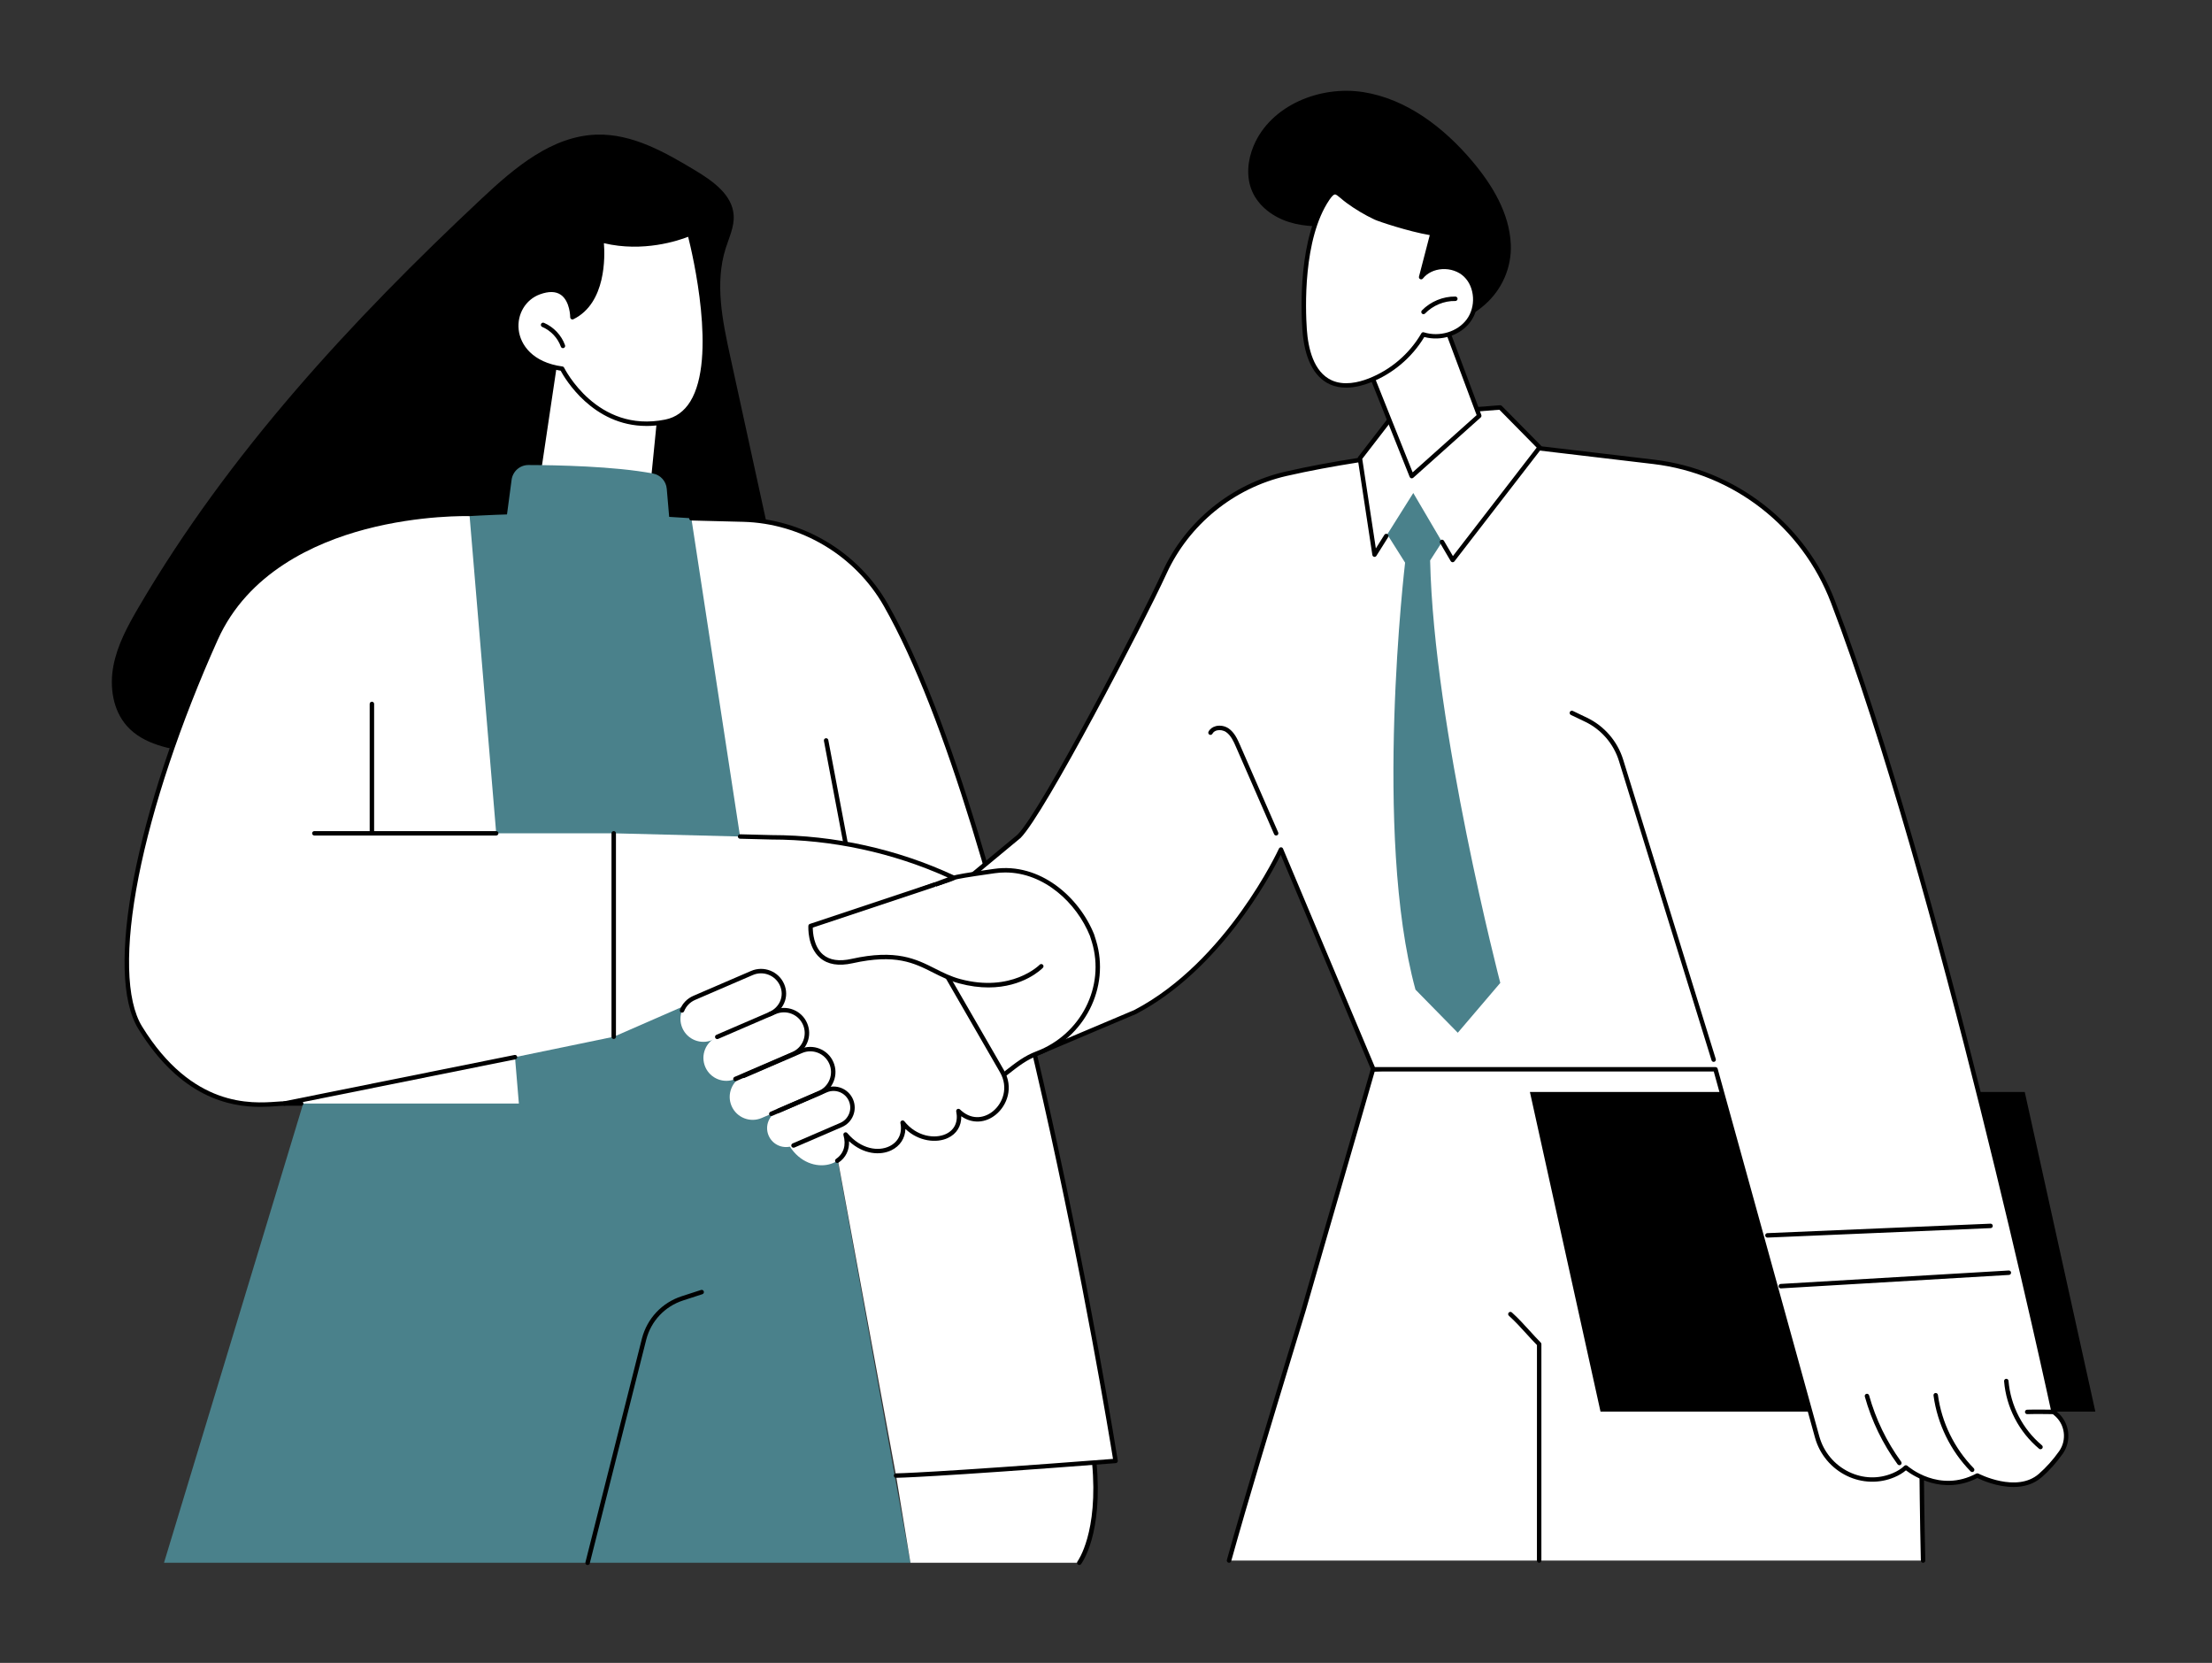 <svg width="161" height="121" viewBox="0 0 161 121" fill="none" xmlns="http://www.w3.org/2000/svg">
<rect x="0" y="0" width="161" height="121" fill="#333333" stroke="none"/>
<path d="M57.414 45.471C55.99 38.952 54.568 32.433 53.145 25.914C52.58 23.329 52.02 20.6 52.816 18.076C53.069 17.276 53.459 16.483 53.399 15.645C53.295 14.175 51.898 13.183 50.636 12.421C48.418 11.082 46.029 9.723 43.439 9.796C40.175 9.888 37.451 12.206 35.068 14.44C25.587 23.322 16.657 32.968 10.094 44.18C9.308 45.522 8.546 46.915 8.255 48.444C7.964 49.972 8.208 51.677 9.246 52.837C10.445 54.176 12.377 54.513 14.154 54.77C24.355 56.247 34.651 57.729 44.931 56.989C48.306 56.747 51.92 56.145 54.332 53.772C57.315 50.838 57.519 46.084 56.466 41.994L57.415 45.472L57.414 45.471Z" fill="black"/>
<path d="M11.937 113.715H66.267L57.144 63.231L26.628 65.261L11.937 113.715Z" fill="#4A818B"/>
<path d="M42.77 113.877C42.842 113.877 42.907 113.828 42.926 113.756L47.04 97.465C47.391 96.119 48.392 95.058 49.717 94.628L51.123 94.171C51.207 94.144 51.254 94.052 51.226 93.968C51.199 93.883 51.108 93.837 51.023 93.864L49.617 94.32C48.187 94.784 47.106 95.931 46.726 97.386L42.611 113.678C42.59 113.765 42.642 113.853 42.727 113.874C42.74 113.877 42.753 113.879 42.768 113.879L42.77 113.877Z" fill="black"/>
<path d="M40.735 25.224L39.123 36.048L47.226 36.486L47.983 28.859L40.735 25.224Z" fill="white"/>
<path d="M43.772 17.483C43.772 17.483 44.319 21.785 41.665 23.084C41.665 23.084 41.665 20.378 39.235 21.27C36.799 22.164 36.789 26.271 40.913 26.828C40.913 26.828 43.295 31.737 48.45 30.69C53.606 29.644 50.196 17.012 50.196 17.012C50.196 17.012 47.122 18.379 43.771 17.483H43.772Z" fill="white"/>
<path d="M47.051 30.996C47.504 30.996 47.981 30.949 48.484 30.847C49.34 30.673 50.024 30.182 50.515 29.388C52.711 25.834 50.452 17.327 50.354 16.967C50.342 16.921 50.311 16.883 50.267 16.863C50.225 16.842 50.175 16.842 50.131 16.861C50.1 16.875 47.069 18.193 43.813 17.324C43.761 17.31 43.706 17.324 43.666 17.358C43.625 17.394 43.604 17.447 43.611 17.5C43.615 17.541 44.081 21.46 41.809 22.819C41.765 22.403 41.602 21.603 41.003 21.185C40.542 20.863 39.929 20.841 39.178 21.116C38.007 21.546 37.288 22.74 37.428 24.021C37.561 25.233 38.519 26.635 40.807 26.973C41.113 27.539 43.137 30.994 47.05 30.994L47.051 30.996ZM50.087 17.23C50.405 18.489 52.192 26.059 50.24 29.218C49.798 29.933 49.185 30.375 48.42 30.53C43.446 31.54 41.084 26.803 41.06 26.755C41.035 26.706 40.99 26.672 40.935 26.666C38.772 26.375 37.871 25.092 37.752 23.987C37.627 22.855 38.261 21.798 39.292 21.42C39.937 21.184 40.45 21.194 40.82 21.451C41.496 21.923 41.503 23.072 41.503 23.083C41.503 23.138 41.532 23.191 41.579 23.22C41.626 23.249 41.686 23.253 41.736 23.228C44.13 22.056 44.031 18.631 43.955 17.695C46.818 18.379 49.397 17.5 50.087 17.23Z" fill="black"/>
<path d="M40.972 25.334C40.99 25.334 41.008 25.331 41.027 25.325C41.111 25.294 41.155 25.202 41.126 25.118C40.869 24.396 40.295 23.79 39.591 23.49C39.508 23.456 39.415 23.494 39.379 23.576C39.345 23.659 39.382 23.754 39.465 23.788C40.087 24.052 40.595 24.589 40.822 25.226C40.846 25.292 40.908 25.333 40.974 25.333L40.972 25.334Z" fill="black"/>
<path d="M78.554 113.715C78.554 113.715 80.139 111.643 79.647 106.425C79.156 101.206 65.22 107.372 65.22 107.372L66.268 113.715H78.554Z" fill="white"/>
<path d="M78.554 113.877C78.603 113.877 78.651 113.856 78.682 113.814C78.748 113.726 80.299 111.632 79.808 106.41C79.799 106.321 79.722 106.253 79.631 106.264C79.542 106.273 79.478 106.352 79.486 106.441C79.963 111.52 78.439 113.599 78.424 113.618C78.371 113.689 78.384 113.791 78.455 113.844C78.484 113.867 78.518 113.877 78.554 113.877Z" fill="black"/>
<path d="M27.069 78.317L62.208 77.635L53.703 38C53.703 38 40.126 36.509 28.077 38.125L27.069 78.317Z" fill="#4A818B"/>
<path d="M36.827 38L37.237 34.911C37.32 34.296 37.844 33.835 38.465 33.837C40.452 33.843 44.72 33.921 47.53 34.456C48.074 34.56 48.483 35.013 48.53 35.566L48.755 38.186L36.828 38H36.827Z" fill="#4A818B"/>
<path d="M81.2 106.305C81.2 106.305 74.007 60.807 64.479 44.031C62.349 40.278 58.405 37.919 54.091 37.811L50.321 37.716L56.841 80.3H60.228L65.219 107.374C65.219 107.374 67.64 107.355 81.199 106.306L81.2 106.305Z" fill="white"/>
<path d="M65.219 107.533C65.243 107.533 67.8 107.502 81.21 106.465C81.255 106.462 81.297 106.439 81.325 106.404C81.352 106.368 81.365 106.323 81.357 106.278C81.286 105.823 74.051 60.559 64.618 43.948C62.473 40.171 58.441 37.756 54.094 37.646L50.324 37.551H50.319C50.231 37.551 50.159 37.62 50.157 37.708C50.155 37.797 50.225 37.871 50.314 37.874L54.085 37.97C58.319 38.078 62.247 40.43 64.335 44.108C73.444 60.147 80.508 103.06 81.01 106.156C67.778 107.177 65.24 107.209 65.215 107.209C65.126 107.209 65.053 107.284 65.055 107.373C65.055 107.462 65.128 107.533 65.217 107.533H65.219Z" fill="black"/>
<path d="M34.167 37.395L37.766 80.297H20.702C19.323 80.297 14.335 81.485 10.203 74.778C7.718 70.747 10.118 58.908 15.701 46.486C19.994 36.934 34.166 37.395 34.166 37.395H34.167Z" fill="white"/>
<path d="M18.952 80.541C19.42 80.541 19.827 80.512 20.159 80.488C20.376 80.472 20.563 80.459 20.704 80.459H21.92C22.009 80.459 22.082 80.386 22.082 80.297C22.082 80.208 22.009 80.135 21.92 80.135H20.704C20.552 80.135 20.359 80.148 20.136 80.165C18.295 80.297 13.984 80.604 10.342 74.692C9.17 72.791 9.08 68.925 10.086 63.809C11.087 58.722 13.134 52.594 15.85 46.553C18.041 41.677 22.897 39.49 26.585 38.515C30.597 37.453 34.127 37.555 34.162 37.557C34.248 37.56 34.326 37.491 34.329 37.4C34.332 37.311 34.263 37.237 34.172 37.233C34.136 37.232 30.558 37.13 26.503 38.202C22.747 39.196 17.799 41.428 15.555 46.42C9.84 59.137 7.582 70.833 10.067 74.864C13.161 79.885 16.734 80.541 18.954 80.541H18.952Z" fill="black"/>
<path d="M25.227 60.635H44.67V75.438L25.227 79.456V60.635Z" fill="white"/>
<path d="M22.88 60.797H36.116C36.205 60.797 36.278 60.724 36.278 60.635C36.278 60.546 36.205 60.474 36.116 60.474H22.88C22.791 60.474 22.718 60.546 22.718 60.635C22.718 60.724 22.791 60.797 22.88 60.797Z" fill="black"/>
<path d="M20.702 80.459C20.714 80.459 20.723 80.459 20.735 80.456L37.516 77.081C37.603 77.064 37.66 76.978 37.642 76.89C37.624 76.803 37.538 76.745 37.451 76.764L20.67 80.138C20.583 80.156 20.526 80.242 20.544 80.329C20.56 80.405 20.626 80.459 20.702 80.459Z" fill="black"/>
<path d="M60.228 80.459H65.134C65.183 80.459 65.228 80.438 65.259 80.401C65.29 80.364 65.303 80.315 65.293 80.268L60.288 53.848C60.272 53.761 60.188 53.702 60.099 53.718C60.011 53.735 59.953 53.82 59.969 53.908L64.937 80.137H60.225C60.136 80.137 60.063 80.21 60.063 80.299C60.063 80.388 60.136 80.461 60.225 80.461L60.228 80.459Z" fill="black"/>
<path d="M27.069 60.797C27.158 60.797 27.231 60.724 27.231 60.635V51.221C27.231 51.132 27.158 51.059 27.069 51.059C26.98 51.059 26.907 51.132 26.907 51.221V60.635C26.907 60.724 26.98 60.797 27.069 60.797Z" fill="black"/>
<path d="M89.457 113.553L99.96 77.808L138.508 75.295L139.507 88.335L140.013 113.553H89.457Z" fill="white"/>
<path d="M89.457 113.715C89.528 113.715 89.592 113.668 89.612 113.597C90.853 109.135 92.637 103.268 94.209 98.092C94.5 97.136 94.782 96.211 95.047 95.333C95.888 92.39 96.742 89.445 97.567 86.594C98.382 83.78 99.227 80.87 100.057 77.966C106.487 77.466 112.981 77.085 119.262 76.714C125.529 76.345 132.006 75.965 138.423 75.467L138.441 75.76C138.601 78.503 138.767 81.339 139.086 84.048C139.541 90.3 139.61 97.38 139.676 104.226C139.709 107.508 139.738 110.609 139.809 113.558C139.811 113.647 139.882 113.717 139.974 113.717C140.063 113.715 140.134 113.64 140.133 113.552C140.061 110.604 140.031 107.505 140 104.224C139.934 97.374 139.864 90.289 139.408 84.019C139.089 81.313 138.924 78.48 138.762 75.742L138.735 75.284C138.732 75.24 138.712 75.2 138.68 75.171C138.648 75.142 138.606 75.127 138.56 75.132C132.093 75.637 125.56 76.02 119.243 76.392C112.923 76.764 106.39 77.147 99.919 77.652C99.851 77.657 99.795 77.704 99.777 77.769C98.937 80.708 98.083 83.655 97.257 86.504C96.43 89.354 95.576 92.301 94.736 95.24C94.471 96.115 94.19 97.041 93.898 97.998C92.325 103.176 90.542 109.045 89.298 113.509C89.274 113.595 89.324 113.684 89.411 113.708C89.426 113.712 89.44 113.715 89.455 113.715H89.457Z" fill="black"/>
<path d="M112.027 113.715C112.116 113.715 112.189 113.642 112.189 113.553C112.19 108.949 112.19 102.342 112.19 97.806C112.19 97.762 112.172 97.722 112.143 97.691C111.878 97.426 111.618 97.139 111.341 96.835C110.927 96.381 110.5 95.91 110.04 95.499C109.974 95.439 109.872 95.446 109.812 95.512C109.753 95.578 109.759 95.68 109.825 95.74C110.272 96.14 110.694 96.604 111.102 97.054C111.364 97.342 111.613 97.617 111.867 97.872C111.867 102.406 111.867 108.97 111.865 113.553C111.865 113.642 111.938 113.715 112.027 113.715Z" fill="black"/>
<path d="M152.51 102.715H116.493L111.354 79.456H147.371L152.51 102.715Z" fill="black"/>
<path d="M67.391 66.468L74.172 60.849C75.924 59.097 83.119 45.241 84.762 41.656C86.43 38.02 89.699 35.365 93.599 34.474C100.472 32.902 109.194 32.284 109.194 32.284L120.351 33.605C126.265 34.306 131.288 38.236 133.415 43.798C141.197 64.131 149.469 102.738 149.469 102.738L149.62 102.861C150.471 103.558 150.637 104.794 150.001 105.692C149.621 106.229 149.125 106.822 148.502 107.368C146.782 108.87 143.919 107.368 143.919 107.368C141.092 108.87 138.716 106.78 138.716 106.78C138.466 107.017 138.161 107.203 137.819 107.347C135.534 108.312 132.923 106.958 132.261 104.566L124.861 77.809H99.96L93.232 61.813C93.232 61.813 89.489 70.045 82.632 73.634L75.489 76.654L74.109 75.113C69.421 74.396 68.656 71.793 69.359 69.001L67.391 66.468Z" fill="white"/>
<path d="M146.546 108.2C147.258 108.2 147.997 108.022 148.609 107.489C149.162 107.005 149.676 106.431 150.134 105.785C150.815 104.823 150.634 103.483 149.723 102.736L149.616 102.649C149.254 100.971 141.129 63.498 133.567 43.739C131.407 38.097 126.351 34.152 120.37 33.443L109.214 32.123C109.204 32.123 109.194 32.123 109.183 32.123C109.096 32.13 100.369 32.761 93.562 34.317C89.636 35.215 86.291 37.934 84.615 41.59C82.938 45.248 75.79 59.003 74.057 60.735L67.287 66.345C67.219 66.4 67.21 66.5 67.263 66.568L69.183 69.038C68.795 70.64 68.942 71.969 69.62 72.99C70.398 74.161 71.88 74.927 74.026 75.263L75.367 76.761C75.414 76.813 75.487 76.829 75.55 76.801L82.693 73.781C88.756 70.609 92.436 63.773 93.221 62.203L99.809 77.869C99.835 77.929 99.893 77.968 99.958 77.968H124.736L132.104 104.606C132.441 105.826 133.288 106.84 134.429 107.392C135.522 107.921 136.781 107.958 137.882 107.492C138.209 107.354 138.491 107.185 138.722 106.989C139.233 107.377 141.41 108.83 143.921 107.547C144.225 107.696 145.346 108.199 146.546 108.199V108.2ZM109.191 32.445L120.333 33.764C126.194 34.458 131.148 38.324 133.266 43.854C140.954 63.943 149.23 102.385 149.314 102.772C149.322 102.807 149.341 102.84 149.369 102.862L149.519 102.985C150.301 103.626 150.456 104.773 149.872 105.598C149.429 106.224 148.932 106.777 148.398 107.244C146.781 108.657 144.024 107.238 143.997 107.223C143.95 107.199 143.893 107.199 143.847 107.223C141.153 108.653 138.919 106.74 138.826 106.657C138.762 106.602 138.669 106.604 138.607 106.662C138.387 106.872 138.101 107.052 137.76 107.196C136.729 107.631 135.598 107.597 134.573 107.102C133.517 106.591 132.732 105.651 132.42 104.522L125.019 77.765C125 77.696 124.937 77.647 124.864 77.647H100.07L93.384 61.751C93.36 61.691 93.302 61.653 93.237 61.653C93.172 61.656 93.114 61.688 93.088 61.748C93.051 61.83 89.288 69.972 82.561 73.493L75.535 76.463L74.232 75.007C74.206 74.98 74.172 74.96 74.136 74.956C72.053 74.637 70.624 73.917 69.893 72.814C69.258 71.856 69.131 70.587 69.52 69.043C69.533 68.995 69.52 68.943 69.49 68.904L67.619 66.496L74.279 60.976C76.043 59.212 83.229 45.399 84.913 41.727C86.548 38.162 89.809 35.511 93.638 34.634C100.286 33.113 108.779 32.479 109.194 32.448L109.191 32.445Z" fill="black"/>
<path d="M138.245 106.617C138.277 106.617 138.311 106.607 138.34 106.586C138.413 106.534 138.429 106.433 138.376 106.36C137.313 104.899 136.529 103.275 136.042 101.534C136.017 101.449 135.927 101.399 135.843 101.423C135.757 101.447 135.707 101.536 135.731 101.622C136.228 103.4 137.03 105.058 138.115 106.549C138.148 106.593 138.196 106.615 138.246 106.615L138.245 106.617Z" fill="black"/>
<path d="M143.544 107.114C143.584 107.114 143.625 107.099 143.657 107.067C143.72 107.004 143.722 106.902 143.661 106.839C142.248 105.396 141.321 103.501 141.051 101.5C141.04 101.412 140.958 101.352 140.87 101.361C140.781 101.373 140.72 101.455 140.731 101.543C141.011 103.611 141.969 105.572 143.429 107.063C143.462 107.096 143.504 107.112 143.544 107.112V107.114Z" fill="black"/>
<path d="M148.518 105.454C148.565 105.454 148.61 105.435 148.643 105.396C148.699 105.328 148.691 105.226 148.622 105.168C147.224 104.001 146.338 102.29 146.19 100.477C146.184 100.388 146.105 100.321 146.016 100.328C145.927 100.334 145.86 100.414 145.867 100.503C146.022 102.403 146.951 104.194 148.415 105.417C148.445 105.443 148.481 105.454 148.518 105.454Z" fill="black"/>
<path d="M129.618 93.749C129.618 93.749 129.625 93.749 129.628 93.749L146.224 92.77C146.313 92.766 146.381 92.688 146.376 92.599C146.372 92.51 146.296 92.444 146.205 92.447L129.608 93.425C129.52 93.43 129.452 93.508 129.456 93.597C129.461 93.683 129.532 93.749 129.618 93.749Z" fill="black"/>
<path d="M128.641 90.053C128.641 90.053 128.646 90.053 128.648 90.053L144.888 89.364C144.977 89.361 145.047 89.284 145.044 89.196C145.04 89.108 144.968 89.04 144.882 89.04C144.88 89.04 144.877 89.04 144.875 89.04L128.635 89.729C128.546 89.733 128.476 89.809 128.479 89.898C128.483 89.985 128.555 90.053 128.641 90.053Z" fill="black"/>
<path d="M124.727 77.267C124.743 77.267 124.759 77.266 124.775 77.261C124.861 77.235 124.908 77.144 124.882 77.059L118.141 55.271C117.729 53.94 116.771 52.829 115.514 52.227L114.478 51.73C114.397 51.692 114.3 51.726 114.262 51.806C114.224 51.887 114.258 51.984 114.338 52.022L115.375 52.518C116.551 53.083 117.447 54.121 117.834 55.367L124.575 77.154C124.596 77.224 124.66 77.267 124.73 77.267H124.727Z" fill="black"/>
<path d="M147.549 102.738C148.056 102.717 149.471 102.738 149.471 102.738H147.549Z" fill="white"/>
<path d="M147.549 102.9C147.549 102.9 147.554 102.9 147.556 102.9C148.052 102.879 149.453 102.9 149.468 102.9H149.471C149.56 102.9 149.631 102.829 149.633 102.741C149.633 102.652 149.563 102.578 149.474 102.576C149.416 102.576 148.049 102.555 147.543 102.576C147.454 102.579 147.384 102.655 147.387 102.744C147.391 102.832 147.463 102.9 147.549 102.9Z" fill="black"/>
<path d="M92.884 60.797C92.905 60.797 92.928 60.792 92.949 60.784C93.031 60.748 93.069 60.653 93.033 60.57L90.254 54.21C90.076 53.804 89.856 53.299 89.421 53.002C89.159 52.824 88.806 52.759 88.501 52.835C88.26 52.895 88.067 53.037 87.962 53.238C87.92 53.317 87.951 53.414 88.028 53.456C88.108 53.498 88.204 53.468 88.247 53.388C88.326 53.238 88.47 53.175 88.577 53.147C88.793 53.094 89.052 53.141 89.237 53.267C89.596 53.511 89.796 53.969 89.956 54.338L92.735 60.698C92.761 60.76 92.821 60.795 92.884 60.795V60.797Z" fill="black"/>
<path d="M102.755 34.644L100.398 37.977L102.27 40.941C102.27 40.941 99.926 60.68 103.025 72.01L106.105 75.148L109.198 71.52C109.198 71.52 104.363 52.963 104.091 40.781L106.032 37.77L102.756 34.645L102.755 34.644Z" fill="#4A818B"/>
<path d="M100.045 40.359L102.866 35.873L105.731 40.75L112.061 32.556L109.194 29.649L101.367 30.254L98.981 33.346L100.045 40.359Z" fill="white"/>
<path d="M105.731 40.912C105.781 40.912 105.828 40.889 105.859 40.849L112.189 32.654C112.239 32.589 112.232 32.499 112.176 32.442L109.309 29.535C109.275 29.501 109.23 29.483 109.181 29.487L101.354 30.092C101.309 30.095 101.267 30.118 101.239 30.155L98.853 33.248C98.826 33.283 98.814 33.327 98.821 33.37L99.887 40.383C99.897 40.449 99.947 40.502 100.013 40.517C100.081 40.532 100.147 40.502 100.183 40.444L101.035 39.089C101.082 39.013 101.06 38.912 100.985 38.865C100.909 38.819 100.81 38.841 100.762 38.916L100.141 39.904L99.151 33.39L101.451 30.409L109.133 29.815L111.847 32.568L105.751 40.462L105.097 39.351C105.052 39.273 104.953 39.247 104.875 39.293C104.798 39.338 104.774 39.437 104.817 39.514L105.592 40.833C105.62 40.879 105.668 40.908 105.721 40.912C105.725 40.912 105.728 40.912 105.731 40.912Z" fill="black"/>
<path d="M99.694 26.991L102.755 34.645L107.666 30.255L104.701 22.324C104.701 22.324 101.546 24.125 99.694 26.993V26.991Z" fill="white"/>
<path d="M102.755 34.805C102.794 34.805 102.832 34.791 102.863 34.765L107.774 30.375C107.824 30.331 107.84 30.26 107.818 30.197L104.853 22.266C104.837 22.222 104.801 22.187 104.756 22.17C104.71 22.154 104.662 22.159 104.62 22.182C104.588 22.2 101.411 24.034 99.557 26.902C99.528 26.946 99.523 27.001 99.542 27.049L102.603 34.703C102.622 34.752 102.664 34.789 102.716 34.801C102.729 34.804 102.74 34.805 102.753 34.805H102.755ZM107.475 30.207L102.819 34.37L99.876 27.009C101.449 24.615 103.957 22.97 104.618 22.562L107.477 30.207H107.475Z" fill="black"/>
<path d="M109.963 17.793C109.872 15.521 108.617 13.453 107.148 11.716C105.087 9.28 102.383 7.201 99.232 6.703C96.079 6.205 92.491 7.661 91.249 10.601C90.807 11.646 90.686 12.866 91.132 13.909C91.61 15.025 92.687 15.807 93.847 16.166C95.007 16.525 96.249 16.51 97.459 16.396C97.396 16.402 99.879 19.899 100.184 20.189C101.381 21.321 102.802 22.221 104.343 22.808C105.933 23.414 106.789 23.293 108.067 22.174C109.322 21.075 110.031 19.469 109.964 17.793H109.963Z" fill="black"/>
<path d="M94.956 23.985C95.06 25.48 95.493 27.188 96.854 27.814C97.729 28.217 98.766 28.042 99.665 27.693C101.301 27.056 102.709 25.851 103.593 24.333C104.752 24.699 106.14 24.323 106.873 23.351C107.606 22.381 107.551 20.863 106.677 20.017C105.804 19.172 104.198 19.212 103.439 20.165C103.716 19.102 103.992 18.039 104.267 16.975C102.755 16.747 100.435 15.983 100.105 15.825C99.398 15.488 98.721 15.085 98.09 14.621C97.323 14.057 97.197 13.604 96.621 14.456C94.964 16.907 94.761 21.148 94.956 23.984V23.985Z" fill="white"/>
<path d="M97.98 28.207C98.619 28.207 99.238 28.033 99.723 27.843C101.364 27.204 102.76 26.028 103.667 24.522C104.89 24.852 106.275 24.411 107.001 23.448C107.805 22.384 107.709 20.792 106.787 19.901C106.318 19.446 105.645 19.212 104.94 19.259C104.49 19.288 104.072 19.432 103.733 19.67L104.423 17.017C104.434 16.973 104.426 16.925 104.401 16.887C104.376 16.849 104.335 16.823 104.29 16.816C102.768 16.587 100.48 15.826 100.173 15.681C99.471 15.346 98.801 14.946 98.185 14.492C98.033 14.38 97.907 14.272 97.795 14.176C97.535 13.955 97.347 13.791 97.106 13.827C96.907 13.854 96.728 14.01 96.487 14.367C94.503 17.303 94.689 22.481 94.795 23.997C94.937 26.058 95.624 27.428 96.786 27.961C97.171 28.139 97.579 28.207 97.98 28.207ZM103.593 24.173C103.536 24.173 103.483 24.202 103.454 24.254C102.585 25.749 101.218 26.916 99.607 27.544C98.876 27.829 97.818 28.081 96.922 27.669C95.6 27.06 95.212 25.325 95.118 23.976C95.016 22.484 94.83 17.4 96.755 14.548C96.927 14.296 97.059 14.16 97.15 14.149C97.244 14.134 97.396 14.264 97.585 14.424C97.701 14.523 97.832 14.634 97.994 14.754C98.628 15.22 99.314 15.63 100.036 15.973C100.338 16.117 102.52 16.845 104.065 17.107L103.281 20.124C103.261 20.199 103.297 20.276 103.365 20.31C103.433 20.344 103.515 20.326 103.564 20.267C103.881 19.869 104.39 19.619 104.961 19.584C105.566 19.544 106.166 19.752 106.563 20.137C107.357 20.905 107.439 22.334 106.742 23.258C106.069 24.149 104.764 24.537 103.64 24.183C103.623 24.178 103.607 24.175 103.591 24.175L103.593 24.173Z" fill="black"/>
<path d="M103.607 22.861C103.649 22.861 103.691 22.845 103.724 22.812C104.288 22.229 105.11 21.882 105.924 21.902C106.013 21.903 106.087 21.832 106.089 21.743C106.089 21.654 106.019 21.58 105.93 21.578C105.032 21.564 104.118 21.941 103.492 22.588C103.431 22.652 103.433 22.754 103.496 22.816C103.526 22.846 103.567 22.861 103.609 22.861H103.607Z" fill="black"/>
<path d="M70.471 80.027L71.286 79.492C73.387 78.112 74.078 77.186 75.49 76.653C78.793 75.406 80.649 71.882 79.628 68.502C79.581 68.348 79.533 68.193 79.481 68.036C78.321 65.155 75.456 62.94 72.381 63.379C68.738 63.896 69.984 63.714 68.992 64.047L66.786 64.786L61.928 72.779L70.471 80.027Z" fill="white"/>
<path d="M70.471 80.189C70.502 80.189 70.532 80.181 70.56 80.163L71.375 79.627C72.228 79.068 72.839 78.589 73.379 78.168C74.162 77.557 74.728 77.115 75.547 76.806C78.947 75.522 80.807 71.855 79.782 68.458C79.735 68.303 79.686 68.147 79.635 67.989C78.535 65.257 75.686 62.748 72.359 63.222L72.063 63.264C70.429 63.496 69.528 63.651 69.361 63.73C69.285 63.765 69.183 63.814 68.942 63.895L66.736 64.634C66.7 64.647 66.669 64.671 66.648 64.704L61.791 72.696C61.749 72.764 61.763 72.851 61.825 72.903L70.367 80.151C70.398 80.177 70.435 80.19 70.472 80.19L70.471 80.189ZM73.171 63.485C76 63.485 78.366 65.706 79.33 68.097C79.377 68.243 79.426 68.397 79.473 68.549C80.45 71.784 78.675 75.276 75.432 76.501C74.567 76.827 73.954 77.306 73.179 77.911C72.643 78.329 72.038 78.802 71.195 79.356L70.482 79.825L62.137 72.745L66.893 64.92L69.043 64.2C69.301 64.113 69.415 64.06 69.499 64.021C69.632 63.957 70.502 63.811 72.106 63.583L72.402 63.54C72.661 63.503 72.918 63.485 73.171 63.485Z" fill="black"/>
<path d="M44.67 60.635L56.155 60.928C60.733 60.928 65.256 61.931 69.405 63.866L65.608 65.266L72.923 77.942C74.151 80.071 71.703 82.516 69.884 80.957C69.842 80.921 69.801 80.884 69.761 80.846C70.21 83.041 67.216 83.607 65.701 81.69C66.113 83.701 63.381 84.705 61.551 82.552C62.218 84.862 58.963 85.771 57.473 83.4C55.901 80.896 51.069 72.643 51.069 72.643L44.672 75.439V60.637L44.67 60.635Z" fill="white"/>
<path d="M44.67 75.6C44.759 75.6 44.832 75.527 44.832 75.438V60.635C44.832 60.546 44.759 60.473 44.67 60.473C44.581 60.473 44.508 60.546 44.508 60.635V75.438C44.508 75.527 44.581 75.6 44.67 75.6Z" fill="black"/>
<path d="M60.946 84.621C60.977 84.621 61.01 84.611 61.037 84.594C61.561 84.239 61.828 83.681 61.797 83.041C62.855 84.011 64.075 84.09 64.884 83.696C65.514 83.388 65.88 82.819 65.901 82.148C66.867 83.063 68.161 83.193 68.987 82.808C69.631 82.508 69.981 81.933 69.966 81.224C70.755 81.777 71.726 81.735 72.494 81.096C73.289 80.438 73.805 79.144 73.064 77.859L65.846 65.351L69.462 64.016C69.523 63.993 69.565 63.937 69.567 63.87C69.57 63.806 69.533 63.744 69.473 63.717C65.33 61.785 60.725 60.765 56.155 60.765L53.871 60.706C53.787 60.7 53.708 60.774 53.705 60.863C53.703 60.952 53.772 61.027 53.861 61.03L56.15 61.088C60.548 61.088 64.974 62.041 68.981 63.848L65.552 65.113C65.506 65.129 65.472 65.165 65.456 65.21C65.44 65.255 65.445 65.304 65.468 65.346L72.782 78.021C73.429 79.144 72.98 80.273 72.287 80.847C71.728 81.313 70.828 81.552 69.987 80.833C69.948 80.799 69.909 80.765 69.871 80.727C69.819 80.679 69.743 80.669 69.68 80.701C69.618 80.736 69.586 80.807 69.599 80.876C69.753 81.625 69.479 82.222 68.848 82.515C68.036 82.893 66.7 82.696 65.823 81.588C65.777 81.53 65.696 81.51 65.628 81.541C65.56 81.573 65.523 81.646 65.537 81.721C65.688 82.458 65.39 83.088 64.738 83.406C63.946 83.793 62.689 83.646 61.669 82.447C61.619 82.389 61.537 82.373 61.471 82.41C61.403 82.445 61.37 82.525 61.391 82.597C61.602 83.324 61.404 83.954 60.851 84.327C60.777 84.377 60.757 84.477 60.807 84.551C60.838 84.598 60.89 84.623 60.942 84.623L60.946 84.621Z" fill="black"/>
<path d="M56.055 73.862L51.857 75.672C51.011 76.038 50.028 75.648 49.664 74.802C49.298 73.956 49.688 72.974 50.534 72.61L54.732 70.8C55.578 70.434 56.561 70.824 56.925 71.67C57.291 72.516 56.901 73.498 56.055 73.862Z" fill="white"/>
<path d="M57.726 76.7L53.528 78.51C52.682 78.875 51.699 78.485 51.335 77.639C50.969 76.793 51.359 75.812 52.205 75.448L56.403 73.638C57.249 73.272 58.232 73.662 58.596 74.508C58.962 75.354 58.572 76.336 57.726 76.7Z" fill="white"/>
<path d="M59.639 79.538L55.442 81.349C54.596 81.714 53.612 81.324 53.248 80.478C52.883 79.632 53.273 78.65 54.118 78.287L58.316 76.476C59.162 76.111 60.146 76.501 60.51 77.347C60.875 78.193 60.485 79.174 59.639 79.538Z" fill="white"/>
<path d="M61.217 81.859L57.755 83.353C57.058 83.653 56.247 83.332 55.946 82.634C55.645 81.937 55.968 81.128 56.665 80.828L60.126 79.335C60.824 79.034 61.634 79.356 61.935 80.053C62.236 80.75 61.914 81.559 61.217 81.859Z" fill="white"/>
<path d="M56.029 73.959C56.05 73.959 56.073 73.954 56.094 73.946C56.545 73.752 56.896 73.408 57.08 72.977C57.27 72.539 57.266 72.05 57.074 71.604C56.674 70.677 55.594 70.25 54.667 70.65L50.469 72.46C50.02 72.654 49.673 73.01 49.492 73.464C49.46 73.547 49.5 73.641 49.583 73.674C49.665 73.707 49.759 73.666 49.793 73.584C49.942 73.21 50.227 72.916 50.597 72.757L54.795 70.947C55.557 70.619 56.446 70.97 56.776 71.733C56.933 72.097 56.936 72.494 56.783 72.85C56.631 73.204 56.34 73.487 55.964 73.649C55.882 73.684 55.845 73.78 55.88 73.861C55.906 73.922 55.966 73.958 56.029 73.958V73.959Z" fill="black"/>
<path d="M53.528 78.673C53.549 78.673 53.572 78.668 53.593 78.66L57.791 76.85C58.24 76.656 58.586 76.3 58.766 75.845C58.947 75.391 58.939 74.894 58.745 74.445C58.345 73.518 57.265 73.091 56.338 73.49L52.14 75.3C52.058 75.336 52.02 75.431 52.056 75.512C52.092 75.595 52.187 75.632 52.268 75.596L56.466 73.786C57.228 73.456 58.117 73.809 58.447 74.572C58.607 74.941 58.612 75.35 58.465 75.724C58.318 76.098 58.032 76.392 57.661 76.551L53.463 78.361C53.381 78.396 53.344 78.492 53.379 78.573C53.405 78.634 53.465 78.67 53.528 78.67V78.673Z" fill="black"/>
<path d="M56.141 81.209C56.162 81.209 56.184 81.204 56.205 81.196L59.704 79.687C60.154 79.493 60.5 79.137 60.679 78.683C60.861 78.228 60.853 77.731 60.658 77.282C60.259 76.355 59.178 75.928 58.252 76.327L54.054 78.137C53.971 78.173 53.934 78.268 53.97 78.349C54.005 78.432 54.099 78.469 54.182 78.433L58.379 76.623C59.143 76.293 60.031 76.646 60.361 77.409C60.521 77.778 60.526 78.188 60.379 78.563C60.23 78.936 59.945 79.231 59.575 79.389L56.076 80.899C55.993 80.934 55.956 81.03 55.992 81.111C56.018 81.172 56.078 81.208 56.141 81.208V81.209Z" fill="black"/>
<path d="M57.755 83.515C57.776 83.515 57.799 83.51 57.82 83.502L61.281 82.009C61.658 81.847 61.949 81.546 62.101 81.164C62.253 80.782 62.247 80.365 62.084 79.988C61.747 79.21 60.841 78.851 60.062 79.186L56.6 80.679C56.517 80.715 56.48 80.81 56.516 80.891C56.551 80.973 56.647 81.01 56.728 80.975L60.189 79.482C60.804 79.217 61.521 79.501 61.786 80.114C61.914 80.412 61.92 80.742 61.799 81.043C61.678 81.344 61.45 81.582 61.152 81.709L57.69 83.202C57.608 83.238 57.571 83.333 57.606 83.414C57.632 83.476 57.692 83.511 57.755 83.511V83.515Z" fill="black"/>
<path d="M67.978 64.388L58.996 67.38C58.996 67.38 58.797 70.646 62.011 69.933C66.534 68.928 67.452 70.756 69.842 71.397C73.737 72.444 75.788 70.308 75.788 70.308L67.978 64.388Z" fill="white"/>
<path d="M71.944 71.851C74.494 71.851 75.836 70.494 75.906 70.421C75.967 70.357 75.966 70.255 75.901 70.193C75.836 70.132 75.734 70.133 75.673 70.197C75.654 70.218 73.633 72.248 69.885 71.24C69.201 71.055 68.649 70.777 68.067 70.483C66.673 69.779 65.231 69.051 61.978 69.773C61.079 69.973 60.38 69.867 59.903 69.459C59.22 68.877 59.159 67.833 59.159 67.497L68.033 64.541C68.117 64.514 68.164 64.422 68.135 64.336C68.108 64.252 68.015 64.207 67.93 64.234L58.947 67.227C58.884 67.248 58.84 67.304 58.837 67.371C58.834 67.432 58.755 68.906 59.693 69.706C60.252 70.184 61.045 70.313 62.05 70.091C65.189 69.394 66.517 70.064 67.923 70.774C68.496 71.064 69.088 71.361 69.804 71.554C70.594 71.766 71.309 71.851 71.948 71.851H71.944Z" fill="black"/>
</svg>
